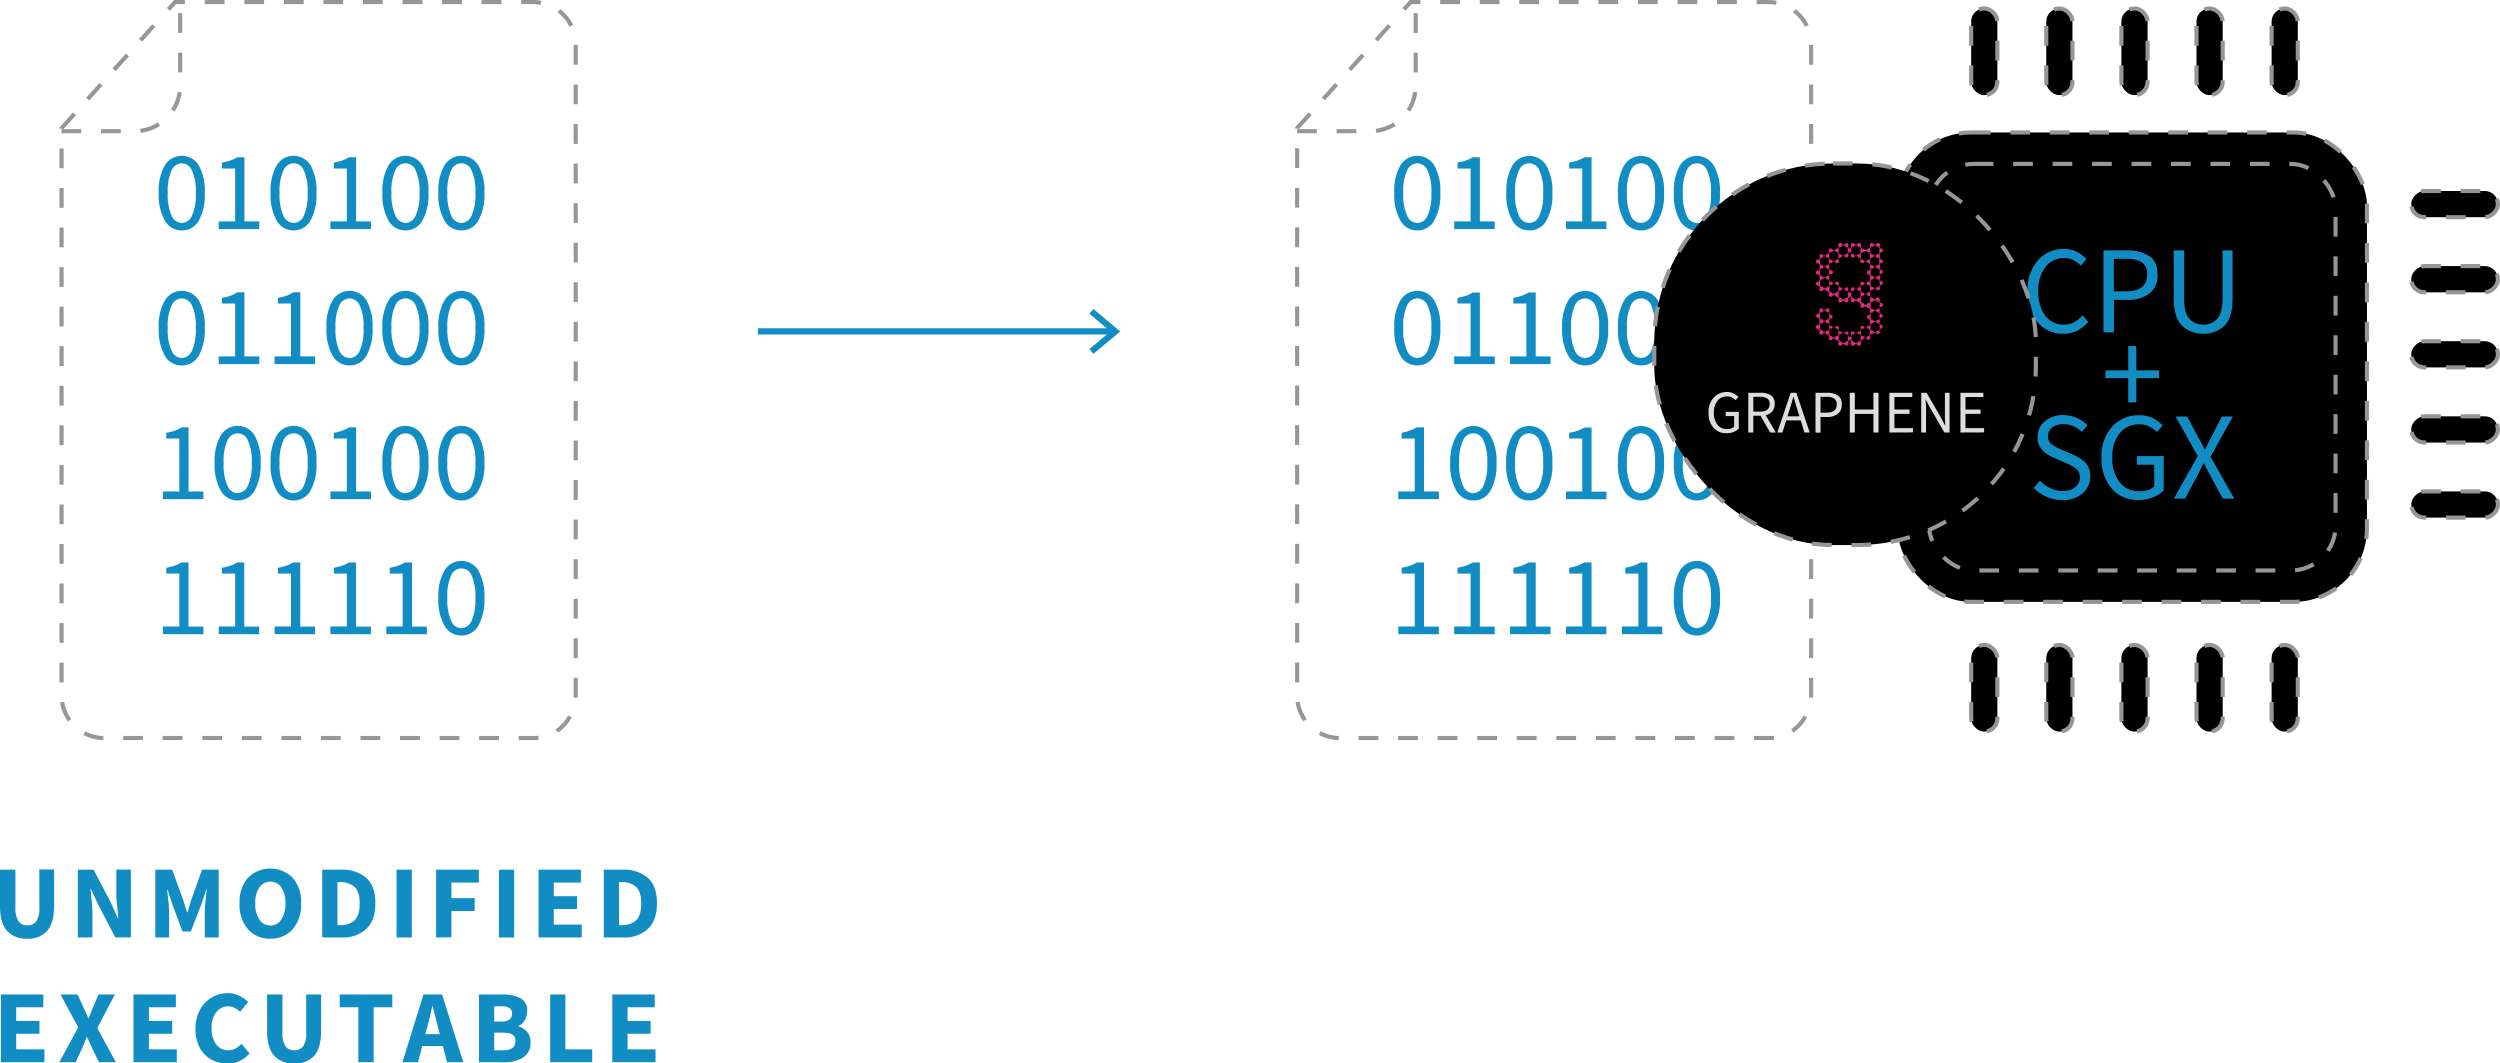 <?xml version="1.0" encoding="UTF-8"?>
<svg xmlns="http://www.w3.org/2000/svg" viewBox="0 0 537.21 228.52"><defs><style>.cls-1{fill:#128dc4;}.cls-2,.cls-3,.cls-4,.cls-6{fill:none;}.cls-2,.cls-3,.cls-4,.cls-5{stroke:#969696;stroke-width:0.89px;}.cls-2,.cls-3,.cls-4,.cls-5,.cls-6{stroke-miterlimit:10;}.cls-3{stroke-dasharray:4.25 4.25;}.cls-4,.cls-5{stroke-dasharray:4.24;}.cls-6{stroke:#128dc4;stroke-width:1.34px;}.cls-7{fill:#dd2a7c;}.cls-8{fill:#ddd;}</style></defs><title>proces integracji graphene</title><g id="Warstwa_2" data-name="Warstwa 2"><g id="Warstwa_1-2" data-name="Warstwa 1"><path class="cls-1" d="M5.83,201.71A5.48,5.48,0,0,1,1.5,200Q0,198.36,0,194.7v-7.82H3.31V195A5.13,5.13,0,0,0,4,198a2.24,2.24,0,0,0,1.88.85,2.3,2.3,0,0,0,1.9-.85,5,5,0,0,0,.67-3v-8.16h3.17v7.82q0,3.66-1.46,5.34A5.37,5.37,0,0,1,5.83,201.71Z"/><path class="cls-1" d="M16.73,201.45V186.88H20.1l3.8,7.24,1.43,3.22h.09c-.06-.78-.14-1.64-.25-2.59A26.4,26.4,0,0,1,25,192v-5.14h3.12v14.57H24.77L21,194.19,19.54,191h-.09c.08.8.16,1.66.26,2.59a24.76,24.76,0,0,1,.15,2.68v5.16Z"/><path class="cls-1" d="M33.37,201.45V186.88H37l2.35,6.48q.22.63.42,1.32c.14.46.28.91.43,1.36h.09c.15-.45.28-.9.41-1.36s.26-.9.41-1.32l2.3-6.48H47v14.57H44v-5.34a24.12,24.12,0,0,1,.16-2.49c.11-1,.19-1.77.27-2.47h-.09l-1.18,3.46L41,200.17H39.22l-2.08-5.56L36,191.15h-.09c.08.7.17,1.52.27,2.47a24.12,24.12,0,0,1,.16,2.49v5.34Z"/><path class="cls-1" d="M58.09,201.71a6.15,6.15,0,0,1-4.78-2,8,8,0,0,1-1.83-5.59,7.79,7.79,0,0,1,1.83-5.53,6.82,6.82,0,0,1,9.56,0,7.79,7.79,0,0,1,1.83,5.52,8,8,0,0,1-1.83,5.59A6.13,6.13,0,0,1,58.09,201.71Zm0-2.83a2.71,2.71,0,0,0,2.37-1.3,6.14,6.14,0,0,0,.87-3.48,5.85,5.85,0,0,0-.87-3.41,2.88,2.88,0,0,0-4.73,0,5.78,5.78,0,0,0-.88,3.41,6.06,6.06,0,0,0,.88,3.48A2.69,2.69,0,0,0,58.09,198.88Z"/><path class="cls-1" d="M69.24,201.45V186.88h4.11a7.8,7.8,0,0,1,5.31,1.73q2,1.74,2,5.49t-2,5.55a7.33,7.33,0,0,1-5.15,1.8Zm3.28-2.66h.63a4.29,4.29,0,0,0,3-1c.76-.69,1.14-1.91,1.14-3.65s-.38-2.94-1.14-3.59a4.5,4.5,0,0,0-3-1h-.63Z"/><path class="cls-1" d="M85.21,201.45V186.88h3.28v14.57Z"/><path class="cls-1" d="M93.72,201.45V186.88h9.18v2.77H97V193h5v2.76H97v5.66Z"/><path class="cls-1" d="M107.21,201.45V186.88h3.28v14.57Z"/><path class="cls-1" d="M115.72,201.45V186.88h9.11v2.77H119v2.93h5v2.75h-5v3.35h6v2.77Z"/><path class="cls-1" d="M129.74,201.45V186.88h4.11a7.85,7.85,0,0,1,5.32,1.73q2,1.74,2,5.49t-2,5.55a7.34,7.34,0,0,1-5.16,1.8Zm3.28-2.66h.63a4.27,4.27,0,0,0,3-1c.76-.69,1.14-1.91,1.14-3.65s-.38-2.94-1.14-3.59a4.48,4.48,0,0,0-3-1H133Z"/><path class="cls-1" d="M.2,228.25V213.69H9.31v2.76H3.48v2.93h5v2.75h-5v3.35H9.54v2.77Z"/><path class="cls-1" d="M12.75,228.25l4.05-7.48L13,213.69h3.66l1.27,2.74c.17.35.33.71.5,1.09s.35.8.55,1.26h.09q.25-.69.48-1.26l.46-1.09,1.16-2.74h3.51l-3.78,7.23,4,7.33H21.26l-1.45-3c-.18-.37-.35-.75-.52-1.14l-.57-1.25h-.09c-.17.44-.33.86-.51,1.25s-.33.77-.48,1.14l-1.36,3Z"/><path class="cls-1" d="M28.68,228.25V213.69h9.11v2.76H32v2.93h5v2.75H32v3.35h6v2.77Z"/><path class="cls-1" d="M48.78,228.52a6.93,6.93,0,0,1-3.39-.85,6.34,6.34,0,0,1-2.45-2.5,8.33,8.33,0,0,1-.93-4.11,8.43,8.43,0,0,1,1-4.13,6.67,6.67,0,0,1,2.52-2.61,6.77,6.77,0,0,1,3.41-.9,5.44,5.44,0,0,1,2.52.57,6.82,6.82,0,0,1,1.86,1.33l-1.74,2.1a5.34,5.34,0,0,0-1.18-.84,2.88,2.88,0,0,0-1.39-.33,3.19,3.19,0,0,0-2.54,1.25,5.27,5.27,0,0,0-1,3.44,5.61,5.61,0,0,0,1,3.5,3.08,3.08,0,0,0,2.57,1.24,3.24,3.24,0,0,0,1.6-.39,5.12,5.12,0,0,0,1.24-1l1.74,2.05A5.91,5.91,0,0,1,48.78,228.52Z"/><path class="cls-1" d="M63.23,228.52a5.48,5.48,0,0,1-4.33-1.68q-1.5-1.68-1.5-5.34v-7.81h3.3v8.15a5.12,5.12,0,0,0,.65,3,2.21,2.21,0,0,0,1.88.85,2.27,2.27,0,0,0,1.9-.85,5,5,0,0,0,.67-3v-8.15H69v7.81q0,3.66-1.46,5.34A5.37,5.37,0,0,1,63.23,228.52Z"/><path class="cls-1" d="M77,228.25v-11.8H73v-2.76h11.3v2.76h-4v11.8Z"/><path class="cls-1" d="M96.06,228.25l-.89-3.46H90.72l-.89,3.46H86.48L91,213.69H95l4.56,14.56Zm-4.31-7.37-.36,1.34H94.5l-.34-1.34c-.21-.73-.41-1.51-.6-2.33s-.39-1.6-.58-2.36h-.09l-.55,2.38C92.16,219.38,92,220.15,91.75,220.88Z"/><path class="cls-1" d="M102.92,228.25V213.69h5a8.74,8.74,0,0,1,3.81.75,2.89,2.89,0,0,1,1.55,2.86,3.94,3.94,0,0,1-.5,1.9,2.62,2.62,0,0,1-1.4,1.25v.09a3.75,3.75,0,0,1,1.85,1.13A3.26,3.26,0,0,1,114,224a3.54,3.54,0,0,1-1.64,3.26,7.36,7.36,0,0,1-4,1Zm3.28-8.74h1.54a2.71,2.71,0,0,0,1.76-.46,1.59,1.59,0,0,0,.54-1.26q0-1.56-2.28-1.56H106.2Zm0,6.19h1.85c1.81,0,2.71-.65,2.71-2s-.9-1.79-2.71-1.79H106.2Z"/><path class="cls-1" d="M118.22,228.25V213.69h3.28v11.79h5.76v2.77Z"/><path class="cls-1" d="M131.57,228.25V213.69h9.12v2.76h-5.83v2.93h4.95v2.75h-4.95v3.35h6v2.77Z"/><polyline class="cls-2" points="301.69 2.02 303.1 0.45 305.22 0.45"/><path class="cls-3" d="M309.47.45h70.86a9.15,9.15,0,0,1,8.85,9.38V149.2c0,5.16-4,9.39-8.85,9.39H287.59a9.17,9.17,0,0,1-8.86-9.39V27.54L300.26,3.6"/><path class="cls-4" d="M278.73,28.19h15.71a9.77,9.77,0,0,0,9.77-9.77V.45"/><path class="cls-1" d="M304.57,49.51a4.09,4.09,0,0,1-3.64-2.08,11.15,11.15,0,0,1-1.32-6,10.89,10.89,0,0,1,1.32-5.92,4.25,4.25,0,0,1,7.25,0,10.89,10.89,0,0,1,1.32,5.92,11.15,11.15,0,0,1-1.32,6A4.06,4.06,0,0,1,304.57,49.51Zm0-1.59a2.46,2.46,0,0,0,2.16-1.54,10.75,10.75,0,0,0,.84-4.92,10.43,10.43,0,0,0-.84-4.87,2.45,2.45,0,0,0-2.16-1.49,2.49,2.49,0,0,0-2.19,1.49,10.45,10.45,0,0,0-.83,4.87,10.78,10.78,0,0,0,.83,4.92A2.5,2.5,0,0,0,304.57,47.92Z"/><path class="cls-1" d="M312.48,49.22V47.58H316V36.21H313.2V34.93a9.5,9.5,0,0,0,1.84-.46,8.24,8.24,0,0,0,1.43-.67H318V47.58h3.19v1.64Z"/><path class="cls-1" d="M328.6,49.51A4.1,4.1,0,0,1,325,47.43a11.25,11.25,0,0,1-1.31-6A11,11,0,0,1,325,35.54a4.26,4.26,0,0,1,7.26,0,10.89,10.89,0,0,1,1.32,5.92,11.15,11.15,0,0,1-1.32,6A4.08,4.08,0,0,1,328.6,49.51Zm0-1.59a2.48,2.48,0,0,0,2.17-1.54,10.91,10.91,0,0,0,.83-4.92,10.58,10.58,0,0,0-.83-4.87,2.34,2.34,0,0,0-4.36,0,10.58,10.58,0,0,0-.83,4.87,10.91,10.91,0,0,0,.83,4.92A2.5,2.5,0,0,0,328.6,47.92Z"/><path class="cls-1" d="M336.51,49.22V47.58H340V36.21h-2.81V34.93a9.32,9.32,0,0,0,1.84-.46,8.24,8.24,0,0,0,1.43-.67H342V47.58h3.19v1.64Z"/><path class="cls-1" d="M352.64,49.51A4.09,4.09,0,0,1,349,47.43a11.15,11.15,0,0,1-1.32-6A10.89,10.89,0,0,1,349,35.54a4.25,4.25,0,0,1,7.25,0,10.89,10.89,0,0,1,1.32,5.92,11.15,11.15,0,0,1-1.32,6A4.07,4.07,0,0,1,352.64,49.51Zm0-1.59a2.48,2.48,0,0,0,2.16-1.54,10.78,10.78,0,0,0,.83-4.92,10.45,10.45,0,0,0-.83-4.87,2.33,2.33,0,0,0-4.35,0,10.43,10.43,0,0,0-.84,4.87,10.75,10.75,0,0,0,.84,4.92A2.48,2.48,0,0,0,352.64,47.92Z"/><path class="cls-1" d="M364.65,49.51A4.1,4.1,0,0,1,361,47.43a11.25,11.25,0,0,1-1.31-6A11,11,0,0,1,361,35.54a4.26,4.26,0,0,1,7.26,0,10.89,10.89,0,0,1,1.32,5.92,11.15,11.15,0,0,1-1.32,6A4.08,4.08,0,0,1,364.65,49.51Zm0-1.59a2.48,2.48,0,0,0,2.17-1.54,10.91,10.91,0,0,0,.83-4.92,10.58,10.58,0,0,0-.83-4.87,2.34,2.34,0,0,0-4.36,0,10.58,10.58,0,0,0-.83,4.87,10.91,10.91,0,0,0,.83,4.92A2.5,2.5,0,0,0,364.65,47.92Z"/><path class="cls-1" d="M304.57,78.53a4.11,4.11,0,0,1-3.64-2.08,11.21,11.21,0,0,1-1.32-6,10.91,10.91,0,0,1,1.32-5.92,4.25,4.25,0,0,1,7.25,0,10.91,10.91,0,0,1,1.32,5.92,11.21,11.21,0,0,1-1.32,6A4.08,4.08,0,0,1,304.57,78.53Zm0-1.6a2.45,2.45,0,0,0,2.16-1.53,10.83,10.83,0,0,0,.84-4.93,10.46,10.46,0,0,0-.84-4.87,2.44,2.44,0,0,0-2.16-1.48,2.48,2.48,0,0,0-2.19,1.48,10.48,10.48,0,0,0-.83,4.87,10.85,10.85,0,0,0,.83,4.93A2.49,2.49,0,0,0,304.57,76.93Z"/><path class="cls-1" d="M312.48,78.24V76.59H316V65.23H313.2V64a11.22,11.22,0,0,0,1.84-.46,8.25,8.25,0,0,0,1.43-.68H318V76.59h3.19v1.65Z"/><path class="cls-1" d="M324.49,78.24V76.59H328V65.23h-2.8V64a11.49,11.49,0,0,0,1.84-.46,8.14,8.14,0,0,0,1.42-.68H330V76.59h3.19v1.65Z"/><path class="cls-1" d="M340.62,78.53A4.11,4.11,0,0,1,337,76.45a11.21,11.21,0,0,1-1.32-6A10.91,10.91,0,0,1,337,64.55a4.25,4.25,0,0,1,7.25,0,10.91,10.91,0,0,1,1.32,5.92,11.21,11.21,0,0,1-1.32,6A4.08,4.08,0,0,1,340.62,78.53Zm0-1.6a2.45,2.45,0,0,0,2.16-1.53,10.83,10.83,0,0,0,.84-4.93,10.46,10.46,0,0,0-.84-4.87,2.44,2.44,0,0,0-2.16-1.48,2.48,2.48,0,0,0-2.19,1.48,10.61,10.61,0,0,0-.83,4.87,11,11,0,0,0,.83,4.93A2.49,2.49,0,0,0,340.62,76.93Z"/><path class="cls-1" d="M352.64,78.53A4.11,4.11,0,0,1,349,76.45a11.21,11.21,0,0,1-1.32-6A10.91,10.91,0,0,1,349,64.55a4.25,4.25,0,0,1,7.25,0,10.91,10.91,0,0,1,1.32,5.92,11.21,11.21,0,0,1-1.32,6A4.09,4.09,0,0,1,352.64,78.53Zm0-1.6a2.47,2.47,0,0,0,2.16-1.53,10.85,10.85,0,0,0,.83-4.93,10.48,10.48,0,0,0-.83-4.87,2.34,2.34,0,0,0-4.35,0,10.46,10.46,0,0,0-.84,4.87,10.83,10.83,0,0,0,.84,4.93A2.47,2.47,0,0,0,352.64,76.93Z"/><path class="cls-1" d="M364.65,78.53A4.12,4.12,0,0,1,361,76.45a11.31,11.31,0,0,1-1.31-6A11,11,0,0,1,361,64.55a4.26,4.26,0,0,1,7.26,0,10.91,10.91,0,0,1,1.32,5.92,11.21,11.21,0,0,1-1.32,6A4.11,4.11,0,0,1,364.65,78.53Zm0-1.6a2.47,2.47,0,0,0,2.17-1.53,11,11,0,0,0,.83-4.93,10.61,10.61,0,0,0-.83-4.87,2.35,2.35,0,0,0-4.36,0,10.61,10.61,0,0,0-.83,4.87,11,11,0,0,0,.83,4.93A2.49,2.49,0,0,0,364.65,76.93Z"/><path class="cls-1" d="M300.46,107.25v-1.64H304V94.24h-2.81V93A9.32,9.32,0,0,0,303,92.5a8.24,8.24,0,0,0,1.43-.67H306v13.78h3.19v1.64Z"/><path class="cls-1" d="M316.59,107.54a4.09,4.09,0,0,1-3.64-2.08,11.15,11.15,0,0,1-1.32-6A10.91,10.91,0,0,1,313,93.57a4.25,4.25,0,0,1,7.25,0,10.91,10.91,0,0,1,1.32,5.92,11.15,11.15,0,0,1-1.32,6A4.07,4.07,0,0,1,316.59,107.54Zm0-1.59a2.48,2.48,0,0,0,2.16-1.54,10.78,10.78,0,0,0,.83-4.92,10.45,10.45,0,0,0-.83-4.87,2.33,2.33,0,0,0-4.35,0,10.43,10.43,0,0,0-.84,4.87,10.75,10.75,0,0,0,.84,4.92A2.48,2.48,0,0,0,316.59,106Z"/><path class="cls-1" d="M328.6,107.54a4.1,4.1,0,0,1-3.64-2.08,11.25,11.25,0,0,1-1.31-6A11,11,0,0,1,325,93.57a4.26,4.26,0,0,1,7.26,0,10.91,10.91,0,0,1,1.32,5.92,11.15,11.15,0,0,1-1.32,6A4.08,4.08,0,0,1,328.6,107.54Zm0-1.59a2.48,2.48,0,0,0,2.17-1.54,10.91,10.91,0,0,0,.83-4.92,10.58,10.58,0,0,0-.83-4.87,2.34,2.34,0,0,0-4.36,0,10.58,10.58,0,0,0-.83,4.87,10.91,10.91,0,0,0,.83,4.92A2.5,2.5,0,0,0,328.6,106Z"/><path class="cls-1" d="M336.51,107.25v-1.64H340V94.24h-2.81V93a9.32,9.32,0,0,0,1.84-.46,8.24,8.24,0,0,0,1.43-.67H342v13.78h3.19v1.64Z"/><path class="cls-1" d="M352.64,107.54a4.09,4.09,0,0,1-3.64-2.08,11.15,11.15,0,0,1-1.32-6A10.91,10.91,0,0,1,349,93.57a4.25,4.25,0,0,1,7.25,0,10.91,10.91,0,0,1,1.32,5.92,11.15,11.15,0,0,1-1.32,6A4.07,4.07,0,0,1,352.64,107.54Zm0-1.59a2.48,2.48,0,0,0,2.16-1.54,10.78,10.78,0,0,0,.83-4.92,10.45,10.45,0,0,0-.83-4.87,2.33,2.33,0,0,0-4.35,0,10.43,10.43,0,0,0-.84,4.87,10.75,10.75,0,0,0,.84,4.92A2.48,2.48,0,0,0,352.64,106Z"/><path class="cls-1" d="M364.65,107.54a4.1,4.1,0,0,1-3.64-2.08,11.25,11.25,0,0,1-1.31-6A11,11,0,0,1,361,93.57a4.26,4.26,0,0,1,7.26,0,10.91,10.91,0,0,1,1.32,5.92,11.15,11.15,0,0,1-1.32,6A4.08,4.08,0,0,1,364.65,107.54Zm0-1.59a2.48,2.48,0,0,0,2.17-1.54,10.91,10.91,0,0,0,.83-4.92,10.58,10.58,0,0,0-.83-4.87,2.34,2.34,0,0,0-4.36,0,10.58,10.58,0,0,0-.83,4.87,10.91,10.91,0,0,0,.83,4.92A2.5,2.5,0,0,0,364.65,106Z"/><path class="cls-1" d="M300.46,136.27v-1.65H304V123.26h-2.81V122a11,11,0,0,0,1.84-.46,8.25,8.25,0,0,0,1.43-.68H306v13.78h3.19v1.65Z"/><path class="cls-1" d="M312.48,136.27v-1.65H316V123.26H313.2V122a11.22,11.22,0,0,0,1.84-.46,8.25,8.25,0,0,0,1.43-.68H318v13.78h3.19v1.65Z"/><path class="cls-1" d="M324.49,136.27v-1.65H328V123.26h-2.8V122a11.49,11.49,0,0,0,1.84-.46,8.14,8.14,0,0,0,1.42-.68H330v13.78h3.19v1.65Z"/><path class="cls-1" d="M336.51,136.27v-1.65H340V123.26h-2.81V122a11,11,0,0,0,1.84-.46,8.25,8.25,0,0,0,1.43-.68H342v13.78h3.19v1.65Z"/><path class="cls-1" d="M348.53,136.27v-1.65h3.53V123.26h-2.81V122a11.22,11.22,0,0,0,1.84-.46,8.25,8.25,0,0,0,1.43-.68H354v13.78h3.19v1.65Z"/><path class="cls-1" d="M364.65,136.56a4.12,4.12,0,0,1-3.64-2.08,11.31,11.31,0,0,1-1.31-6,11,11,0,0,1,1.31-5.92,4.26,4.26,0,0,1,7.26,0,10.93,10.93,0,0,1,1.32,5.92,11.21,11.21,0,0,1-1.32,6A4.11,4.11,0,0,1,364.65,136.56Zm0-1.6a2.47,2.47,0,0,0,2.17-1.53,11,11,0,0,0,.83-4.93,10.61,10.61,0,0,0-.83-4.87,2.35,2.35,0,0,0-4.36,0,10.61,10.61,0,0,0-.83,4.87,11,11,0,0,0,.83,4.93A2.49,2.49,0,0,0,364.65,135Z"/><polyline class="cls-2" points="36.19 2.02 37.6 0.45 39.72 0.45"/><path class="cls-3" d="M44,.45h70.86a9.15,9.15,0,0,1,8.85,9.38V149.2c0,5.16-4,9.39-8.85,9.39H22.09a9.17,9.17,0,0,1-8.86-9.39V27.54L34.76,3.6"/><path class="cls-4" d="M13.23,28.19H28.94a9.76,9.76,0,0,0,9.77-9.77V.45"/><path class="cls-1" d="M39.07,49.51a4.09,4.09,0,0,1-3.64-2.08,11.15,11.15,0,0,1-1.32-6,10.89,10.89,0,0,1,1.32-5.92,4.26,4.26,0,0,1,7.26,0A11,11,0,0,1,44,41.46a11.25,11.25,0,0,1-1.31,6A4.08,4.08,0,0,1,39.07,49.51Zm0-1.59a2.46,2.46,0,0,0,2.16-1.54,10.75,10.75,0,0,0,.84-4.92,10.43,10.43,0,0,0-.84-4.87,2.45,2.45,0,0,0-2.16-1.49,2.49,2.49,0,0,0-2.19,1.49,10.58,10.58,0,0,0-.83,4.87,10.91,10.91,0,0,0,.83,4.92A2.5,2.5,0,0,0,39.07,47.92Z"/><path class="cls-1" d="M47,49.22V47.58h3.53V36.21H47.7V34.93a9.32,9.32,0,0,0,1.84-.46A8.24,8.24,0,0,0,51,33.8h1.52V47.58h3.19v1.64Z"/><path class="cls-1" d="M63.1,49.51a4.08,4.08,0,0,1-3.63-2.08,11.15,11.15,0,0,1-1.32-6,10.89,10.89,0,0,1,1.32-5.92,4.25,4.25,0,0,1,7.25,0A10.89,10.89,0,0,1,68,41.46a11.15,11.15,0,0,1-1.32,6A4.07,4.07,0,0,1,63.1,49.51Zm0-1.59a2.48,2.48,0,0,0,2.17-1.54,10.91,10.91,0,0,0,.83-4.92,10.58,10.58,0,0,0-.83-4.87,2.33,2.33,0,0,0-4.35,0,10.43,10.43,0,0,0-.84,4.87,10.75,10.75,0,0,0,.84,4.92A2.47,2.47,0,0,0,63.1,47.92Z"/><path class="cls-1" d="M71,49.22V47.58h3.53V36.21h-2.8V34.93a9.4,9.4,0,0,0,1.83-.46A7.91,7.91,0,0,0,75,33.8h1.52V47.58h3.19v1.64Z"/><path class="cls-1" d="M87.14,49.51a4.09,4.09,0,0,1-3.64-2.08,11.15,11.15,0,0,1-1.32-6,10.89,10.89,0,0,1,1.32-5.92,4.25,4.25,0,0,1,7.25,0,10.89,10.89,0,0,1,1.32,5.92,11.15,11.15,0,0,1-1.32,6A4.07,4.07,0,0,1,87.14,49.51Zm0-1.59a2.47,2.47,0,0,0,2.16-1.54,10.75,10.75,0,0,0,.84-4.92,10.43,10.43,0,0,0-.84-4.87,2.33,2.33,0,0,0-4.35,0,10.45,10.45,0,0,0-.83,4.87A10.78,10.78,0,0,0,85,46.38,2.49,2.49,0,0,0,87.14,47.92Z"/><path class="cls-1" d="M99.15,49.51a4.08,4.08,0,0,1-3.63-2.08,11.15,11.15,0,0,1-1.32-6,10.89,10.89,0,0,1,1.32-5.92,4.25,4.25,0,0,1,7.25,0,10.89,10.89,0,0,1,1.32,5.92,11.15,11.15,0,0,1-1.32,6A4.07,4.07,0,0,1,99.15,49.51Zm0-1.59a2.48,2.48,0,0,0,2.17-1.54,10.91,10.91,0,0,0,.83-4.92,10.58,10.58,0,0,0-.83-4.87,2.33,2.33,0,0,0-4.35,0,10.43,10.43,0,0,0-.84,4.87A10.75,10.75,0,0,0,97,46.38,2.47,2.47,0,0,0,99.15,47.92Z"/><path class="cls-1" d="M39.07,78.53a4.11,4.11,0,0,1-3.64-2.08,11.21,11.21,0,0,1-1.32-6,10.91,10.91,0,0,1,1.32-5.92,4.26,4.26,0,0,1,7.26,0A11,11,0,0,1,44,70.47a11.31,11.31,0,0,1-1.31,6A4.11,4.11,0,0,1,39.07,78.53Zm0-1.6a2.45,2.45,0,0,0,2.16-1.53,10.83,10.83,0,0,0,.84-4.93,10.46,10.46,0,0,0-.84-4.87,2.44,2.44,0,0,0-2.16-1.48,2.48,2.48,0,0,0-2.19,1.48,10.61,10.61,0,0,0-.83,4.87,11,11,0,0,0,.83,4.93A2.49,2.49,0,0,0,39.07,76.93Z"/><path class="cls-1" d="M47,78.24V76.59h3.53V65.23H47.7V64a11,11,0,0,0,1.84-.46A8.25,8.25,0,0,0,51,62.81h1.52V76.59h3.19v1.65Z"/><path class="cls-1" d="M59,78.24V76.59h3.53V65.23h-2.8V64a11.49,11.49,0,0,0,1.84-.46A8.14,8.14,0,0,0,63,62.81h1.53V76.59H67.7v1.65Z"/><path class="cls-1" d="M75.12,78.53a4.11,4.11,0,0,1-3.64-2.08,11.21,11.21,0,0,1-1.32-6,10.91,10.91,0,0,1,1.32-5.92,4.26,4.26,0,0,1,7.26,0,11,11,0,0,1,1.31,5.92,11.31,11.31,0,0,1-1.31,6A4.11,4.11,0,0,1,75.12,78.53Zm0-1.6a2.45,2.45,0,0,0,2.16-1.53,10.83,10.83,0,0,0,.84-4.93,10.46,10.46,0,0,0-.84-4.87,2.44,2.44,0,0,0-2.16-1.48,2.48,2.48,0,0,0-2.19,1.48,10.61,10.61,0,0,0-.83,4.87,11,11,0,0,0,.83,4.93A2.49,2.49,0,0,0,75.12,76.93Z"/><path class="cls-1" d="M87.14,78.53a4.11,4.11,0,0,1-3.64-2.08,11.21,11.21,0,0,1-1.32-6,10.91,10.91,0,0,1,1.32-5.92,4.25,4.25,0,0,1,7.25,0,10.91,10.91,0,0,1,1.32,5.92,11.21,11.21,0,0,1-1.32,6A4.09,4.09,0,0,1,87.14,78.53Zm0-1.6A2.46,2.46,0,0,0,89.3,75.4a10.83,10.83,0,0,0,.84-4.93,10.46,10.46,0,0,0-.84-4.87,2.34,2.34,0,0,0-4.35,0,10.48,10.48,0,0,0-.83,4.87A10.85,10.85,0,0,0,85,75.4,2.48,2.48,0,0,0,87.14,76.93Z"/><path class="cls-1" d="M99.15,78.53a4.1,4.1,0,0,1-3.63-2.08,11.21,11.21,0,0,1-1.32-6,10.91,10.91,0,0,1,1.32-5.92,4.25,4.25,0,0,1,7.25,0,10.91,10.91,0,0,1,1.32,5.92,11.21,11.21,0,0,1-1.32,6A4.09,4.09,0,0,1,99.15,78.53Zm0-1.6a2.47,2.47,0,0,0,2.17-1.53,11,11,0,0,0,.83-4.93,10.61,10.61,0,0,0-.83-4.87,2.34,2.34,0,0,0-4.35,0,10.46,10.46,0,0,0-.84,4.87A10.83,10.83,0,0,0,97,75.4,2.46,2.46,0,0,0,99.15,76.93Z"/><path class="cls-1" d="M35,107.25v-1.64h3.53V94.24h-2.8V93a9.4,9.4,0,0,0,1.83-.46A7.91,7.91,0,0,0,39,91.83h1.52v13.78h3.19v1.64Z"/><path class="cls-1" d="M51.09,107.54a4.09,4.09,0,0,1-3.64-2.08,11.15,11.15,0,0,1-1.32-6,10.91,10.91,0,0,1,1.32-5.92,4.25,4.25,0,0,1,7.25,0A10.91,10.91,0,0,1,56,99.49a11.15,11.15,0,0,1-1.32,6A4.07,4.07,0,0,1,51.09,107.54Zm0-1.59a2.48,2.48,0,0,0,2.16-1.54,10.75,10.75,0,0,0,.84-4.92,10.43,10.43,0,0,0-.84-4.87,2.33,2.33,0,0,0-4.35,0,10.43,10.43,0,0,0-.84,4.87,10.75,10.75,0,0,0,.84,4.92A2.49,2.49,0,0,0,51.09,106Z"/><path class="cls-1" d="M63.1,107.54a4.08,4.08,0,0,1-3.63-2.08,11.15,11.15,0,0,1-1.32-6,10.91,10.91,0,0,1,1.32-5.92,4.25,4.25,0,0,1,7.25,0A10.91,10.91,0,0,1,68,99.49a11.15,11.15,0,0,1-1.32,6A4.07,4.07,0,0,1,63.1,107.54Zm0-1.59a2.48,2.48,0,0,0,2.17-1.54,10.91,10.91,0,0,0,.83-4.92,10.58,10.58,0,0,0-.83-4.87,2.33,2.33,0,0,0-4.35,0,10.43,10.43,0,0,0-.84,4.87,10.75,10.75,0,0,0,.84,4.92A2.47,2.47,0,0,0,63.1,106Z"/><path class="cls-1" d="M71,107.25v-1.64h3.53V94.24h-2.8V93a9.4,9.4,0,0,0,1.83-.46A7.91,7.91,0,0,0,75,91.83h1.52v13.78h3.19v1.64Z"/><path class="cls-1" d="M87.14,107.54a4.09,4.09,0,0,1-3.64-2.08,11.15,11.15,0,0,1-1.32-6,10.91,10.91,0,0,1,1.32-5.92,4.25,4.25,0,0,1,7.25,0,10.91,10.91,0,0,1,1.32,5.92,11.15,11.15,0,0,1-1.32,6A4.07,4.07,0,0,1,87.14,107.54Zm0-1.59a2.47,2.47,0,0,0,2.16-1.54,10.75,10.75,0,0,0,.84-4.92,10.43,10.43,0,0,0-.84-4.87,2.33,2.33,0,0,0-4.35,0,10.45,10.45,0,0,0-.83,4.87,10.78,10.78,0,0,0,.83,4.92A2.49,2.49,0,0,0,87.14,106Z"/><path class="cls-1" d="M99.15,107.54a4.08,4.08,0,0,1-3.63-2.08,11.15,11.15,0,0,1-1.32-6,10.91,10.91,0,0,1,1.32-5.92,4.25,4.25,0,0,1,7.25,0,10.91,10.91,0,0,1,1.32,5.92,11.15,11.15,0,0,1-1.32,6A4.07,4.07,0,0,1,99.15,107.54Zm0-1.59a2.48,2.48,0,0,0,2.17-1.54,10.91,10.91,0,0,0,.83-4.92,10.58,10.58,0,0,0-.83-4.87,2.33,2.33,0,0,0-4.35,0,10.43,10.43,0,0,0-.84,4.87,10.75,10.75,0,0,0,.84,4.92A2.47,2.47,0,0,0,99.15,106Z"/><path class="cls-1" d="M35,136.27v-1.65h3.53V123.26h-2.8V122a11.09,11.09,0,0,0,1.83-.46,7.91,7.91,0,0,0,1.43-.68h1.52v13.78h3.19v1.65Z"/><path class="cls-1" d="M47,136.27v-1.65h3.53V123.26H47.7V122a11,11,0,0,0,1.84-.46,8.25,8.25,0,0,0,1.43-.68h1.52v13.78h3.19v1.65Z"/><path class="cls-1" d="M59,136.27v-1.65h3.53V123.26h-2.8V122a11.49,11.49,0,0,0,1.84-.46,8.14,8.14,0,0,0,1.42-.68h1.53v13.78H67.7v1.65Z"/><path class="cls-1" d="M71,136.27v-1.65h3.53V123.26h-2.8V122a11.09,11.09,0,0,0,1.83-.46,7.91,7.91,0,0,0,1.43-.68h1.52v13.78h3.19v1.65Z"/><path class="cls-1" d="M83,136.27v-1.65h3.53V123.26H83.75V122a11,11,0,0,0,1.84-.46,8.25,8.25,0,0,0,1.43-.68h1.52v13.78h3.19v1.65Z"/><path class="cls-1" d="M99.15,136.56a4.1,4.1,0,0,1-3.63-2.08,11.21,11.21,0,0,1-1.32-6,10.93,10.93,0,0,1,1.32-5.92,4.25,4.25,0,0,1,7.25,0,10.93,10.93,0,0,1,1.32,5.92,11.21,11.21,0,0,1-1.32,6A4.09,4.09,0,0,1,99.15,136.56Zm0-1.6a2.47,2.47,0,0,0,2.17-1.53,11,11,0,0,0,.83-4.93,10.61,10.61,0,0,0-.83-4.87,2.34,2.34,0,0,0-4.35,0,10.46,10.46,0,0,0-.84,4.87,10.83,10.83,0,0,0,.84,4.93A2.46,2.46,0,0,0,99.15,135Z"/><rect x="373.2" y="41.04" width="37.89" height="71.88" rx="5.7"/><rect class="cls-5" x="407.76" y="28.47" width="100.86" height="100.86" rx="15.75"/><rect class="cls-5" x="414.5" y="35.22" width="87.37" height="87.37" rx="9.61"/><rect class="cls-5" x="423.57" y="1.82" width="5.63" height="18.62" rx="2.81"/><rect class="cls-5" x="439.71" y="1.82" width="5.63" height="18.62" rx="2.81"/><rect class="cls-5" x="471.99" y="1.82" width="5.63" height="18.62" rx="2.81"/><rect class="cls-5" x="455.85" y="1.82" width="5.63" height="18.62" rx="2.81"/><rect class="cls-5" x="488.13" y="1.82" width="5.63" height="18.62" rx="2.81"/><rect class="cls-5" x="423.57" y="138.59" width="5.63" height="18.62" rx="2.81"/><rect class="cls-5" x="439.71" y="138.59" width="5.63" height="18.62" rx="2.81"/><rect class="cls-5" x="471.99" y="138.59" width="5.63" height="18.62" rx="2.81"/><rect class="cls-5" x="455.85" y="138.59" width="5.63" height="18.62" rx="2.81"/><rect class="cls-5" x="488.13" y="138.59" width="5.63" height="18.62" rx="2.81"/><rect class="cls-5" x="524.64" y="34.54" width="5.63" height="18.62" rx="2.81" transform="translate(571.3 -483.6) rotate(90)"/><rect class="cls-5" x="524.64" y="50.68" width="5.63" height="18.62" rx="2.81" transform="translate(587.44 -467.46) rotate(90)"/><rect class="cls-5" x="524.64" y="82.96" width="5.63" height="18.62" rx="2.81" transform="translate(619.72 -435.18) rotate(90)"/><rect class="cls-5" x="524.64" y="66.82" width="5.63" height="18.62" rx="2.81" transform="translate(603.58 -451.32) rotate(90)"/><rect class="cls-5" x="524.64" y="99.09" width="5.63" height="18.62" rx="2.81" transform="translate(635.86 -419.05) rotate(90)"/><rect class="cls-5" x="386.11" y="34.54" width="5.63" height="18.62" rx="2.81" transform="translate(432.78 -345.07) rotate(90)"/><rect class="cls-5" x="386.11" y="50.68" width="5.63" height="18.62" rx="2.81" transform="translate(448.92 -328.93) rotate(90)"/><rect class="cls-5" x="386.11" y="82.96" width="5.63" height="18.62" rx="2.81" transform="translate(481.19 -296.66) rotate(90)"/><rect class="cls-5" x="386.11" y="66.82" width="5.63" height="18.62" rx="2.81" transform="translate(465.05 -312.8) rotate(90)"/><rect class="cls-5" x="386.11" y="99.09" width="5.63" height="18.62" rx="2.81" transform="translate(497.33 -280.52) rotate(90)"/><path class="cls-1" d="M443.37,71.72a7.07,7.07,0,0,1-5.48-2.42,9.59,9.59,0,0,1-2.19-6.7,9.5,9.5,0,0,1,2.23-6.67,7.21,7.21,0,0,1,5.57-2.44,5.88,5.88,0,0,1,2.83.66,7.34,7.34,0,0,1,2,1.51l-1.2,1.45a5.94,5.94,0,0,0-1.58-1.21,4.37,4.37,0,0,0-2-.45,4.88,4.88,0,0,0-4,1.91A8.15,8.15,0,0,0,438,62.55a8.54,8.54,0,0,0,1.47,5.27,5.06,5.06,0,0,0,6.22,1.42,6.54,6.54,0,0,0,1.82-1.46l1.23,1.39a7.81,7.81,0,0,1-2.36,1.88A6.62,6.62,0,0,1,443.37,71.72Z"/><path class="cls-1" d="M452,71.39V53.81h5A8.91,8.91,0,0,1,461.81,55c1.21.76,1.82,2.11,1.82,4a4.79,4.79,0,0,1-1.8,4.1,7.65,7.65,0,0,1-4.69,1.34h-2.89v7Zm2.23-8.79h2.62q4.53,0,4.53-3.61a2.86,2.86,0,0,0-1.16-2.64,6.51,6.51,0,0,0-3.47-.74h-2.52Z"/><path class="cls-1" d="M473.44,71.72A6.39,6.39,0,0,1,468.92,70c-1.2-1.12-1.81-3.09-1.81-5.91V53.81h2.23V64.18c0,2.13.39,3.59,1.18,4.39a4,4,0,0,0,2.92,1.19,4.07,4.07,0,0,0,2.95-1.19c.8-.8,1.2-2.26,1.2-4.39V53.81h2.15V64.13q0,4.23-1.8,5.91A6.34,6.34,0,0,1,473.44,71.72Z"/><path class="cls-1" d="M457.32,86.47V81.25h-4.88V79.59h4.88V74.36h1.74v5.23h4.88v1.66h-4.88v5.22Z"/><path class="cls-1" d="M443.18,107.45a8.32,8.32,0,0,1-3.43-.71,8.71,8.71,0,0,1-2.74-1.89l1.34-1.55a7.38,7.38,0,0,0,2.22,1.59,6.08,6.08,0,0,0,2.64.61,4.12,4.12,0,0,0,2.7-.8,2.51,2.51,0,0,0,1-2.07,2.26,2.26,0,0,0-.83-1.95A11.72,11.72,0,0,0,444,99.52l-2.52-1.1A8.17,8.17,0,0,1,439,96.86a3.81,3.81,0,0,1-1.15-3,4.22,4.22,0,0,1,1.57-3.34,5.93,5.93,0,0,1,3.95-1.32,7.28,7.28,0,0,1,5.2,2.17l-1.2,1.44a6.28,6.28,0,0,0-1.79-1.21,5.19,5.19,0,0,0-2.21-.45,3.79,3.79,0,0,0-2.37.7,2.25,2.25,0,0,0-.9,1.88,2.09,2.09,0,0,0,.94,1.87,12.51,12.51,0,0,0,2,1.05l2.5,1.07a8.46,8.46,0,0,1,2.57,1.7,4,4,0,0,1,1.05,3,4.65,4.65,0,0,1-1.6,3.55A6.2,6.2,0,0,1,443.18,107.45Z"/><path class="cls-1" d="M459.53,107.45a7.41,7.41,0,0,1-5.71-2.41,9.53,9.53,0,0,1-2.23-6.7,9.37,9.37,0,0,1,2.28-6.67,7.57,7.57,0,0,1,5.79-2.44,6.25,6.25,0,0,1,3.07.68,8,8,0,0,1,2,1.49l-1.24,1.44a6.89,6.89,0,0,0-1.56-1.16,4.54,4.54,0,0,0-2.21-.5,5.22,5.22,0,0,0-4.24,1.92,7.94,7.94,0,0,0-1.58,5.19,8.33,8.33,0,0,0,1.51,5.26,5.17,5.17,0,0,0,4.33,2,4.49,4.49,0,0,0,3.17-1V99.87h-3.73V98h5.76v7.39a6.66,6.66,0,0,1-2.25,1.47A8.28,8.28,0,0,1,459.53,107.45Z"/><path class="cls-1" d="M467.14,107.13,472.26,98l-4.77-8.49H470l2.39,4.5c.23.39.45.79.66,1.18l.71,1.37h.1l.66-1.37c.19-.39.39-.79.6-1.18l2.33-4.5h2.36L475,98.15l5.11,9h-2.46l-2.57-4.74c-.24-.43-.47-.87-.71-1.33s-.51-1-.79-1.49h-.11c-.25.54-.49,1-.73,1.49l-.67,1.33-2.54,4.74Z"/><line class="cls-6" x1="162.85" y1="71.21" x2="239.68" y2="71.21"/><polyline class="cls-6" points="234.52 66.9 239.68 71.23 234.52 75.52"/><rect class="cls-5" x="355.48" y="35.13" width="81.99" height="81.99" rx="38.38"/><path class="cls-7" d="M404.24,56.58a.43.43,0,0,0,0-.85l-.13,0-.26-.45A.45.45,0,0,0,404,55a.45.45,0,0,0-.14-.31l.26-.45h.13a.43.43,0,0,0,0-.85l-.13,0-.26-.45a.45.45,0,0,0,.14-.32.42.42,0,0,0-.43-.42.42.42,0,0,0-.41.33h-.53a.44.44,0,0,0-.42-.33.43.43,0,0,0-.43.42.45.45,0,0,0,.14.32l-.26.45-.13,0a.42.42,0,0,0-.41.33h-.53a.42.42,0,0,0-.41-.33h0l-.12,0-.26-.45a.44.44,0,0,0,.13-.32.42.42,0,0,0-.42-.42.44.44,0,0,0-.42.33h-.53a.42.42,0,0,0-.41-.33.42.42,0,0,0-.43.42.45.45,0,0,0,.14.32l-.26.45-.13,0h0l-.12,0-.27-.45a.42.42,0,0,0,.14-.32.43.43,0,0,0-.84-.09h-.53a.42.42,0,0,0-.41-.33.42.42,0,0,0-.43.42.42.42,0,0,0,.14.32l-.26.45-.13,0h0a.42.42,0,0,0-.41.33h-.53a.44.44,0,0,0-.42-.33.42.42,0,0,0-.42.43.44.44,0,0,0,.13.31l-.26.46a.25.25,0,0,0-.12,0h0a.42.42,0,0,0-.41.33h-.53a.43.43,0,0,0-.84.09.42.42,0,0,0,.14.32l-.27.45-.12,0a.43.43,0,1,0,0,.85h.12l.27.45a.41.41,0,0,0-.14.31.42.42,0,0,0,.14.32l-.27.45-.12,0a.43.43,0,1,0,0,.85.25.25,0,0,0,.12,0l.27.46a.41.41,0,0,0-.14.31.42.42,0,0,0,.14.32l-.27.45-.12,0a.43.43,0,1,0,0,.85.25.25,0,0,0,.12,0l.27.46a.41.41,0,0,0-.14.31.43.43,0,0,0,.84.1h.53a.42.42,0,0,0,.41.33h0l.12,0,.26.45a.44.44,0,0,0-.13.32.42.42,0,0,0,.42.42.44.44,0,0,0,.42-.33h.53a.42.42,0,0,0,.41.33h0a.27.27,0,0,0,.13,0l.26.46a.45.45,0,0,0-.14.31.43.43,0,0,0,.43.43.42.42,0,0,0,.41-.33h.53a.43.43,0,0,0,.42.33.42.42,0,0,0,.42-.43.44.44,0,0,0-.13-.31l.26-.46a.25.25,0,0,0,.12,0h0a.27.27,0,0,0,.13,0l.26.46a.45.45,0,0,0-.14.31.43.43,0,0,0,.43.43.42.42,0,0,0,.41-.33h.53a.43.43,0,0,0,.42.33h0l.12,0,.27.45a.42.42,0,0,0-.14.32.43.43,0,0,0,.84.09h.52a.44.44,0,0,0,.42.36l.13,0,.26.44a.45.45,0,0,0-.14.31h0a.41.41,0,0,0,.14.3l-.26.45a.27.27,0,0,0-.13,0,.43.43,0,0,0,0,.85l.13,0,.25.44a.42.42,0,0,0-.13.3v0h0a.4.4,0,0,0,.13.3l-.24.43a.32.32,0,0,0-.14,0,.42.42,0,0,0-.41.33h-.53a.42.42,0,0,0-.41-.33.42.42,0,0,0-.43.42.4.4,0,0,0,.14.31l-.26.46-.13,0a.44.44,0,0,0-.42.33h-.53a.42.42,0,0,0-.41-.33.43.43,0,0,0-.43.43.45.45,0,0,0,.14.31l-.26.45-.13,0h0l-.12,0-.27-.45a.41.41,0,0,0,.14-.31.43.43,0,0,0-.84-.1h-.53a.42.42,0,0,0-.41-.33h0l-.12,0-.27-.46a.4.4,0,0,0,.14-.31.43.43,0,0,0-.84-.09h-.52a.43.43,0,0,0-.42-.35l-.12,0-.26-.45a.78.78,0,0,0,.1-.15.47.47,0,0,0,0-.17h0a.42.42,0,0,0-.14-.32l.26-.44a.27.27,0,0,0,.13,0,.43.43,0,0,0,.41-.31.51.51,0,0,0,0-.13.43.43,0,0,0-.43-.43l-.12,0L393,67a.41.41,0,0,0,.14-.31.43.43,0,0,0-.43-.43.42.42,0,0,0-.41.33h-.53a.42.42,0,0,0-.41-.33.43.43,0,0,0-.43.43.41.41,0,0,0,.14.31l-.26.45-.13,0a.43.43,0,0,0-.43.43.43.43,0,0,0,.43.43l.13,0,.26.45a.42.42,0,0,0-.14.32h0a.4.4,0,0,0,.14.31l-.26.46-.13,0a.43.43,0,1,0,0,.85l.13,0,.26.46a.4.4,0,0,0-.14.31.43.43,0,0,0,.43.43.43.43,0,0,0,.41-.34h.52a.43.43,0,0,0,.42.35l.13,0,.26.46a.4.4,0,0,0-.14.31.42.42,0,0,0,.84.09h.53a.43.43,0,0,0,.42.34h0l.13,0,.26.45a.42.42,0,0,0-.14.32.42.42,0,0,0,.43.42.42.42,0,0,0,.41-.33h.53a.43.43,0,0,0,.84-.09.42.42,0,0,0-.14-.32l.27-.45.12,0h0l.13,0,.26.45a.45.45,0,0,0-.14.32.42.42,0,0,0,.43.42.42.42,0,0,0,.41-.33h.53a.44.44,0,0,0,.42.33.42.42,0,0,0,.42-.42.44.44,0,0,0-.13-.32L400,73l.13,0a.43.43,0,0,0,.41-.34h.53a.42.42,0,0,0,.84-.09.41.41,0,0,0-.14-.31l.26-.44.13,0a.44.44,0,0,0,.42-.33h.53a.42.42,0,0,0,.41.33.43.43,0,0,0,.43-.43.45.45,0,0,0-.14-.31l.26-.46a.27.27,0,0,0,.13,0,.43.43,0,0,0,0-.85l-.13,0-.25-.44a.42.42,0,0,0,.13-.3h0v0a.42.42,0,0,0-.13-.3l.25-.44.13,0a.43.43,0,0,0,0-.85.27.27,0,0,0-.13,0l-.25-.45a.4.4,0,0,0,.13-.3h0a.44.44,0,0,0-.13-.31l.25-.44.13,0a.42.42,0,0,0,.42-.43h0a.42.42,0,0,0-.42-.42.27.27,0,0,0-.13,0l-.25-.45a.4.4,0,0,0,.13-.3h0a.43.43,0,0,0-.43-.43.42.42,0,0,0-.41.33h-.53a.43.43,0,0,0-.42-.33.23.23,0,0,0-.12,0l-.27-.46a.41.41,0,0,0,.14-.31.38.38,0,0,0-.14-.31l.27-.46.12,0h0a.44.44,0,0,0,.42-.33h.53a.42.42,0,0,0,.41.33A.43.43,0,0,0,404,62a.45.45,0,0,0-.14-.31l.26-.46a.27.27,0,0,0,.13,0,.43.43,0,0,0,0-.85l-.13,0-.26-.45a.45.45,0,0,0,.14-.32.45.45,0,0,0-.14-.31l.26-.45h.13a.43.43,0,0,0,0-.85l-.13,0-.26-.45a.45.45,0,0,0,.14-.32.45.45,0,0,0-.14-.31l.26-.45ZM404,58.82l-.26.46a.3.3,0,0,0-.13,0,.42.42,0,0,0-.41.33h-.53a.44.44,0,0,0-.42-.33.25.25,0,0,0-.12,0l-.27-.46a.41.41,0,0,0,.14-.31.38.38,0,0,0-.14-.31l.27-.46.12,0a.44.44,0,0,0,.42-.33h.53a.42.42,0,0,0,.41.33l.13,0,.26.46a.38.38,0,0,0-.14.31A.41.41,0,0,0,404,58.82Zm0,2.35-.26.46a.3.3,0,0,0-.13,0,.42.42,0,0,0-.41.33h-.53a.44.44,0,0,0-.42-.33h0a.25.25,0,0,0-.12,0l-.27-.46a.41.41,0,0,0,.14-.31.38.38,0,0,0-.14-.31l.27-.46.12,0a.44.44,0,0,0,.42-.33h.53a.42.42,0,0,0,.41.33l.13,0,.26.45a.42.42,0,0,0-.14.32A.41.41,0,0,0,404,61.17Zm-.39,3.66a.3.3,0,0,0,.13,0l.25.45a.4.4,0,0,0-.13.3h0a.44.44,0,0,0,.13.31l-.25.44-.13,0a.42.42,0,0,0-.41.33h-.53a.44.44,0,0,0-.42-.33l-.12,0-.26-.44a.44.44,0,0,0,.13-.31h0v0a.43.43,0,0,0-.13-.27l.26-.43h.12a.44.44,0,0,0,.42-.33h.53A.42.42,0,0,0,403.56,64.83Zm.39,3.4-.25.43-.14,0a.42.42,0,0,0-.41.33h-.53a.44.44,0,0,0-.42-.33l-.14,0-.25-.43a.42.42,0,0,0,.14-.32.41.41,0,0,0-.14-.31l.26-.44a.27.27,0,0,0,.13,0,.44.44,0,0,0,.42-.33h.53a.42.42,0,0,0,.41.33.27.27,0,0,0,.13,0l.26.44a.41.41,0,0,0-.14.31A.42.42,0,0,0,404,68.23Zm-2.18-3.85v0h0a.42.42,0,0,0,.13.3l-.25.44-.13,0a.42.42,0,0,0-.41.33h-.53a.42.42,0,0,0-.42-.33l-.12,0-.26-.46a.41.41,0,0,0,.13-.31.44.44,0,0,0-.13-.31l.26-.46a.25.25,0,0,0,.12,0h0a.42.42,0,0,0,.42-.33h.53a.42.42,0,0,0,.41.33.27.27,0,0,0,.13,0l.26.46A.45.45,0,0,0,401.77,64.38Zm-8.39-1.6-.12,0-.27-.46a.38.38,0,0,0,.14-.31.41.41,0,0,0-.14-.31l.27-.45h.12a.44.44,0,0,0,.42-.33h.53a.42.42,0,0,0,.41.33.3.3,0,0,0,.13,0l.26.46A.41.41,0,0,0,395,62a.42.42,0,0,0,.14.32l-.26.45-.13,0h0a.42.42,0,0,0-.41.33h-.53A.44.44,0,0,0,393.38,62.78Zm-2-1.17a.25.25,0,0,0-.12,0l-.26-.46a.44.44,0,0,0,.13-.31.41.41,0,0,0-.13-.31l.26-.46.12,0a.42.42,0,0,0,.42-.33h.53a.42.42,0,0,0,.41.33l.13,0,.26.45a.45.45,0,0,0-.14.32.45.45,0,0,0,.14.31l-.26.46a.25.25,0,0,0-.12,0h0a.42.42,0,0,0-.41.33h-.53A.42.42,0,0,0,391.34,61.61ZM391,58.2l.26-.46.12,0a.42.42,0,0,0,.42-.33h.53a.42.42,0,0,0,.41.33l.13,0,.26.46a.41.41,0,0,0-.14.31.45.45,0,0,0,.14.31l-.26.46a.27.27,0,0,0-.13,0,.42.42,0,0,0-.41.33h-.53a.42.42,0,0,0-.42-.33.25.25,0,0,0-.12,0l-.26-.46a.44.44,0,0,0,.13-.31A.41.41,0,0,0,391,58.2Zm0-2.35.26-.46.12,0a.42.42,0,0,0,.42-.33h.53a.42.42,0,0,0,.41.33h0l.12,0,.26.46a.41.41,0,0,0-.14.31.45.45,0,0,0,.14.31l-.26.46a.27.27,0,0,0-.13,0,.42.42,0,0,0-.41.33h-.53a.42.42,0,0,0-.42-.33.25.25,0,0,0-.12,0l-.26-.46a.44.44,0,0,0,.13-.31A.41.41,0,0,0,391,55.85Zm2.42-1.62a.44.44,0,0,0,.42-.33h.53a.42.42,0,0,0,.41.33h.13l.26.45A.41.41,0,0,0,395,55a.42.42,0,0,0,.14.32l-.26.45-.13,0a.42.42,0,0,0-.41.33h-.53a.44.44,0,0,0-.42-.33h0l-.12,0L393,55.3a.42.42,0,0,0,.14-.32.41.41,0,0,0-.14-.31l.27-.45Zm2-1.17a.42.42,0,0,0,.41-.33h.53a.42.42,0,0,0,.42.33l.12,0,.26.46a.41.41,0,0,0-.13.31.44.44,0,0,0,.13.31l-.26.46a.25.25,0,0,0-.12,0,.42.42,0,0,0-.42.33h-.53a.42.42,0,0,0-.41-.33h0a.27.27,0,0,0-.13,0l-.26-.46a.45.45,0,0,0,.14-.31.41.41,0,0,0-.14-.31l.26-.46Zm2.71,0a.42.42,0,0,0,.41-.33h.53a.44.44,0,0,0,.42.33l.12,0,.27.46a.38.38,0,0,0-.14.31.41.41,0,0,0,.14.31l-.27.46a.25.25,0,0,0-.12,0h0a.44.44,0,0,0-.42.33h-.53a.42.42,0,0,0-.41-.33.3.3,0,0,0-.13,0l-.26-.46a.41.41,0,0,0,.14-.31.4.4,0,0,0-.14-.31L398,53Zm4.07,0a.44.44,0,0,0,.42-.33h.53a.42.42,0,0,0,.41.33l.13,0,.26.46a.38.38,0,0,0-.14.31.41.41,0,0,0,.14.31l-.26.46a.3.3,0,0,0-.13,0,.42.42,0,0,0-.41.33h-.53a.44.44,0,0,0-.42-.33.25.25,0,0,0-.12,0l-.27-.46a.41.41,0,0,0,.14-.31.4.4,0,0,0-.14-.31l.27-.46ZM398.13,64a.27.27,0,0,0-.13,0l-.26-.46a.41.41,0,0,0,.14-.31.42.42,0,0,0-.14-.32l.26-.45.13,0a.42.42,0,0,0,.41-.33h.53a.43.43,0,0,0,.42.33h0l.12,0,.27.45a.42.42,0,0,0-.14.32.41.41,0,0,0,.14.31l-.27.46a.25.25,0,0,0-.12,0h0a.43.43,0,0,0-.42.33h-.53A.42.42,0,0,0,398.13,64Zm-1.35,0a.43.43,0,0,0-.42.33h-.53a.42.42,0,0,0-.41-.33.27.27,0,0,0-.13,0l-.26-.46a.45.45,0,0,0,.14-.31.41.41,0,0,0-.14-.31l.26-.46.13,0h0a.42.42,0,0,0,.41-.33h.53a.43.43,0,0,0,.42.33l.12,0,.26.45a.44.44,0,0,0-.13.32.44.44,0,0,0,.13.31l-.26.46A.25.25,0,0,0,396.78,64Zm5.13-6.31-.26.45-.13,0a.43.43,0,0,0,0,.85.27.27,0,0,0,.13,0l.26.46a.45.45,0,0,0-.14.31.45.45,0,0,0,.14.32l-.26.45-.13,0h0a.42.42,0,0,0-.41.33h-.53a.43.43,0,0,0-.84.1.41.41,0,0,0,.14.31l-.27.46a.25.25,0,0,0-.12,0h0a.43.43,0,0,0-.42.33h-.53a.42.42,0,0,0-.41-.33.42.42,0,0,0-.43.42.45.45,0,0,0,.14.32l-.26.45-.13,0h0l-.12,0-.26-.45a.44.44,0,0,0,.13-.32.42.42,0,0,0-.42-.42.43.43,0,0,0-.42.33h-.53a.42.42,0,0,0-.41-.33h0a.27.27,0,0,0-.13,0l-.26-.46a.45.45,0,0,0,.14-.31.43.43,0,0,0-.43-.43.42.42,0,0,0-.41.33h-.53a.44.44,0,0,0-.42-.33h0l-.12,0L393,60a.42.42,0,0,0,.14-.32.41.41,0,0,0-.14-.31l.27-.45h.12a.43.43,0,1,0,0-.85l-.12,0-.27-.45a.42.42,0,0,0,.14-.32A.41.41,0,0,0,393,57l.27-.45h.12a.44.44,0,0,0,.42-.33h.53a.42.42,0,0,0,.41.33.42.42,0,0,0,.43-.42.41.41,0,0,0-.14-.31l.26-.46.13,0h0a.42.42,0,0,0,.41-.33h.53a.43.43,0,0,0,.84-.1.41.41,0,0,0-.14-.31l.27-.45h.25l.26.45a.45.45,0,0,0-.14.31.43.43,0,0,0,.43.43.42.42,0,0,0,.41-.33h.53a.44.44,0,0,0,.42.33h0l.13,0,.26.45a.42.42,0,0,0-.14.32.42.42,0,0,0,.43.42.42.42,0,0,0,.41-.33h.53a.42.42,0,0,0,.41.33h.13l.26.45a.45.45,0,0,0-.14.31A.45.45,0,0,0,401.91,57.65Zm-.39-3.42h.13l.26.45a.45.45,0,0,0-.14.31.45.45,0,0,0,.14.32l-.26.45-.13,0a.42.42,0,0,0-.41.33h-.53a.42.42,0,0,0-.41-.33l-.13,0-.26-.45a.44.44,0,0,0,.13-.32.44.44,0,0,0-.13-.31l.26-.45h.13a.42.42,0,0,0,.41-.33h.53A.42.42,0,0,0,401.52,54.23Zm0,8.55a.42.42,0,0,0-.41.33h-.53a.42.42,0,0,0-.42-.33h0l-.12,0-.26-.46a.41.41,0,0,0,.13-.31.44.44,0,0,0-.13-.31l.26-.45h.12a.42.42,0,0,0,.42-.33h.53a.42.42,0,0,0,.41.33h0a.27.27,0,0,0,.13,0l.26.46a.45.45,0,0,0-.14.31.45.45,0,0,0,.14.32l-.26.45Zm2-5.87a.42.42,0,0,0-.41.33h-.53a.44.44,0,0,0-.42-.33.25.25,0,0,0-.12,0l-.27-.46a.41.41,0,0,0,.14-.31.38.38,0,0,0-.14-.31l.27-.46.12,0a.44.44,0,0,0,.42-.33h.53a.42.42,0,0,0,.41.33l.13,0,.26.46a.38.38,0,0,0-.14.31.41.41,0,0,0,.14.31l-.26.46A.3.3,0,0,0,403.56,56.91Zm-2,15.23a.43.43,0,0,0-.41.34h-.53a.43.43,0,0,0-.41-.34l-.13,0-.26-.45a.44.44,0,0,0,.13-.31.44.44,0,0,0-.13-.32l.26-.45.13,0a.43.43,0,0,0,.41-.33h.53a.42.42,0,0,0,.41.34.27.27,0,0,0,.13,0l.26.45a.43.43,0,0,0-.14.31h0a.45.45,0,0,0,.14.31l-.26.44Zm-2,1.18a.44.44,0,0,0-.42.33h-.53a.42.42,0,0,0-.41-.33l-.12,0-.27-.46a.41.41,0,0,0,0-.62l.27-.46.12,0a.42.42,0,0,0,.41-.33h.53a.44.44,0,0,0,.42.33l.12,0,.27.46a.41.41,0,0,0-.14.31.4.4,0,0,0,.14.31l-.27.46Zm-2.71,0a.42.42,0,0,0-.42.33h-.53a.42.42,0,0,0-.41-.33l-.13,0-.26-.46a.41.41,0,0,0,0-.62l.26-.46a.25.25,0,0,0,.12,0h0a.42.42,0,0,0,.41-.33h.53a.42.42,0,0,0,.42.33l.12,0,.26.46a.44.44,0,0,0-.13.31.42.42,0,0,0,.13.31l-.26.46Zm-3.4-1.18-.13,0-.26-.45a.41.41,0,0,0,.12-.2.59.59,0,0,0,0-.13.44.44,0,0,0-.13-.31l.25-.44.13,0a.44.44,0,0,0,.41-.32h.53a.43.43,0,0,0,.42.33l.12,0,.26.45a.44.44,0,0,0-.13.32.44.44,0,0,0,.13.31l-.26.45-.12,0h0a.43.43,0,0,0-.42.34h-.53A.43.43,0,0,0,393.38,72.14Zm-2-1.19-.13,0-.26-.45a.44.44,0,0,0,.13-.32.44.44,0,0,0-.13-.31l.26-.45.13,0a.43.43,0,0,0,.41-.34h.52a.43.43,0,0,0,.42.35.28.28,0,0,0,.13,0l.26.45a.41.41,0,0,0-.12.2.59.59,0,0,0,0,.13.41.41,0,0,0,.14.31l-.26.44-.13,0a.44.44,0,0,0-.41.32v0h-.53A.43.43,0,0,0,391.35,71ZM391,67.54l.26-.46.13,0a.42.42,0,0,0,.41-.33h.53a.42.42,0,0,0,.41.33l.13,0,.26.46a.37.37,0,0,0-.12.2.51.51,0,0,0,0,.13.41.41,0,0,0,.14.31l-.26.44-.13,0a.43.43,0,0,0-.41.31v0h-.53a.42.42,0,0,0-.41-.33l-.13,0-.26-.46a.43.43,0,0,0,0-.62Zm13,2.38a.42.42,0,0,0-.14.32.41.41,0,0,0,.14.31l-.26.46a.3.3,0,0,0-.13,0,.42.42,0,0,0-.41.33h-.53a.43.43,0,0,0-.42-.35l-.12,0-.26-.45a.4.4,0,0,0,.13-.3h0a.44.44,0,0,0-.13-.31l.24-.42a.34.34,0,0,0,.14,0,.44.44,0,0,0,.42-.33h.53a.42.42,0,0,0,.41.33.34.34,0,0,0,.14,0Z"/><path class="cls-8" d="M371,93.1a3.63,3.63,0,0,1-2.78-1.17,4.65,4.65,0,0,1-1.08-3.26,4.55,4.55,0,0,1,1.11-3.24,3.69,3.69,0,0,1,2.81-1.19,3.07,3.07,0,0,1,1.49.33,3.9,3.9,0,0,1,1,.73l-.59.7a3.42,3.42,0,0,0-.77-.57,2.2,2.2,0,0,0-1.07-.24,2.53,2.53,0,0,0-2.06.93,3.85,3.85,0,0,0-.77,2.52A4.06,4.06,0,0,0,369,91.2a2.51,2.51,0,0,0,2.1,1,2.18,2.18,0,0,0,1.54-.51V89.41h-1.81v-.9h2.8v3.6a3.38,3.38,0,0,1-1.09.71A4.18,4.18,0,0,1,371,93.1Z"/><path class="cls-8" d="M376.76,92.94h-1.08V84.4h2.67a4,4,0,0,1,2.16.53,2,2,0,0,1,.84,1.86,2.37,2.37,0,0,1-.53,1.61,2.7,2.7,0,0,1-1.4.82l2.17,3.72h-1.22l-2.06-3.61h-1.55Zm0-4.49h1.44c1.38,0,2.07-.55,2.07-1.66a1.28,1.28,0,0,0-.54-1.17,2.82,2.82,0,0,0-1.53-.35h-1.44Z"/><path class="cls-8" d="M387.75,92.94l-.8-2.6h-3.12l-.82,2.6h-1.1l2.89-8.54H386l2.89,8.54Zm-3.24-4.78-.4,1.3h2.56l-.4-1.3c-.16-.48-.3-1-.44-1.42s-.28-1-.42-1.46h-.05c-.13.5-.27,1-.41,1.46S384.67,87.68,384.51,88.16Z"/><path class="cls-8" d="M390.12,92.94V84.4h2.44a4.33,4.33,0,0,1,2.32.55,2.12,2.12,0,0,1,.88,2,2.31,2.31,0,0,1-.87,2,3.67,3.67,0,0,1-2.28.66H391.2v3.38Zm1.08-4.27h1.28c1.47,0,2.2-.59,2.2-1.76a1.4,1.4,0,0,0-.57-1.28,3.15,3.15,0,0,0-1.68-.36H391.2Z"/><path class="cls-8" d="M397.49,92.94V84.4h1.08V88h4V84.4h1.09v8.54h-1.09v-4h-4v4Z"/><path class="cls-8" d="M406,92.94V84.4h4.92v.91h-3.84V88h3.25v.93h-3.25V92h4v.92Z"/><path class="cls-8" d="M412.84,92.94V84.4H414l3.09,5.36.93,1.77h0c0-.43-.06-.88-.09-1.34s0-.93,0-1.38V84.4h1v8.54h-1.12l-3.1-5.38-.93-1.76h0c0,.44.07.88.1,1.33s0,.89,0,1.34v4.47Z"/><path class="cls-8" d="M421.27,92.94V84.4h4.92v.91h-3.84V88h3.24v.93h-3.24V92h4v.92Z"/></g></g></svg>